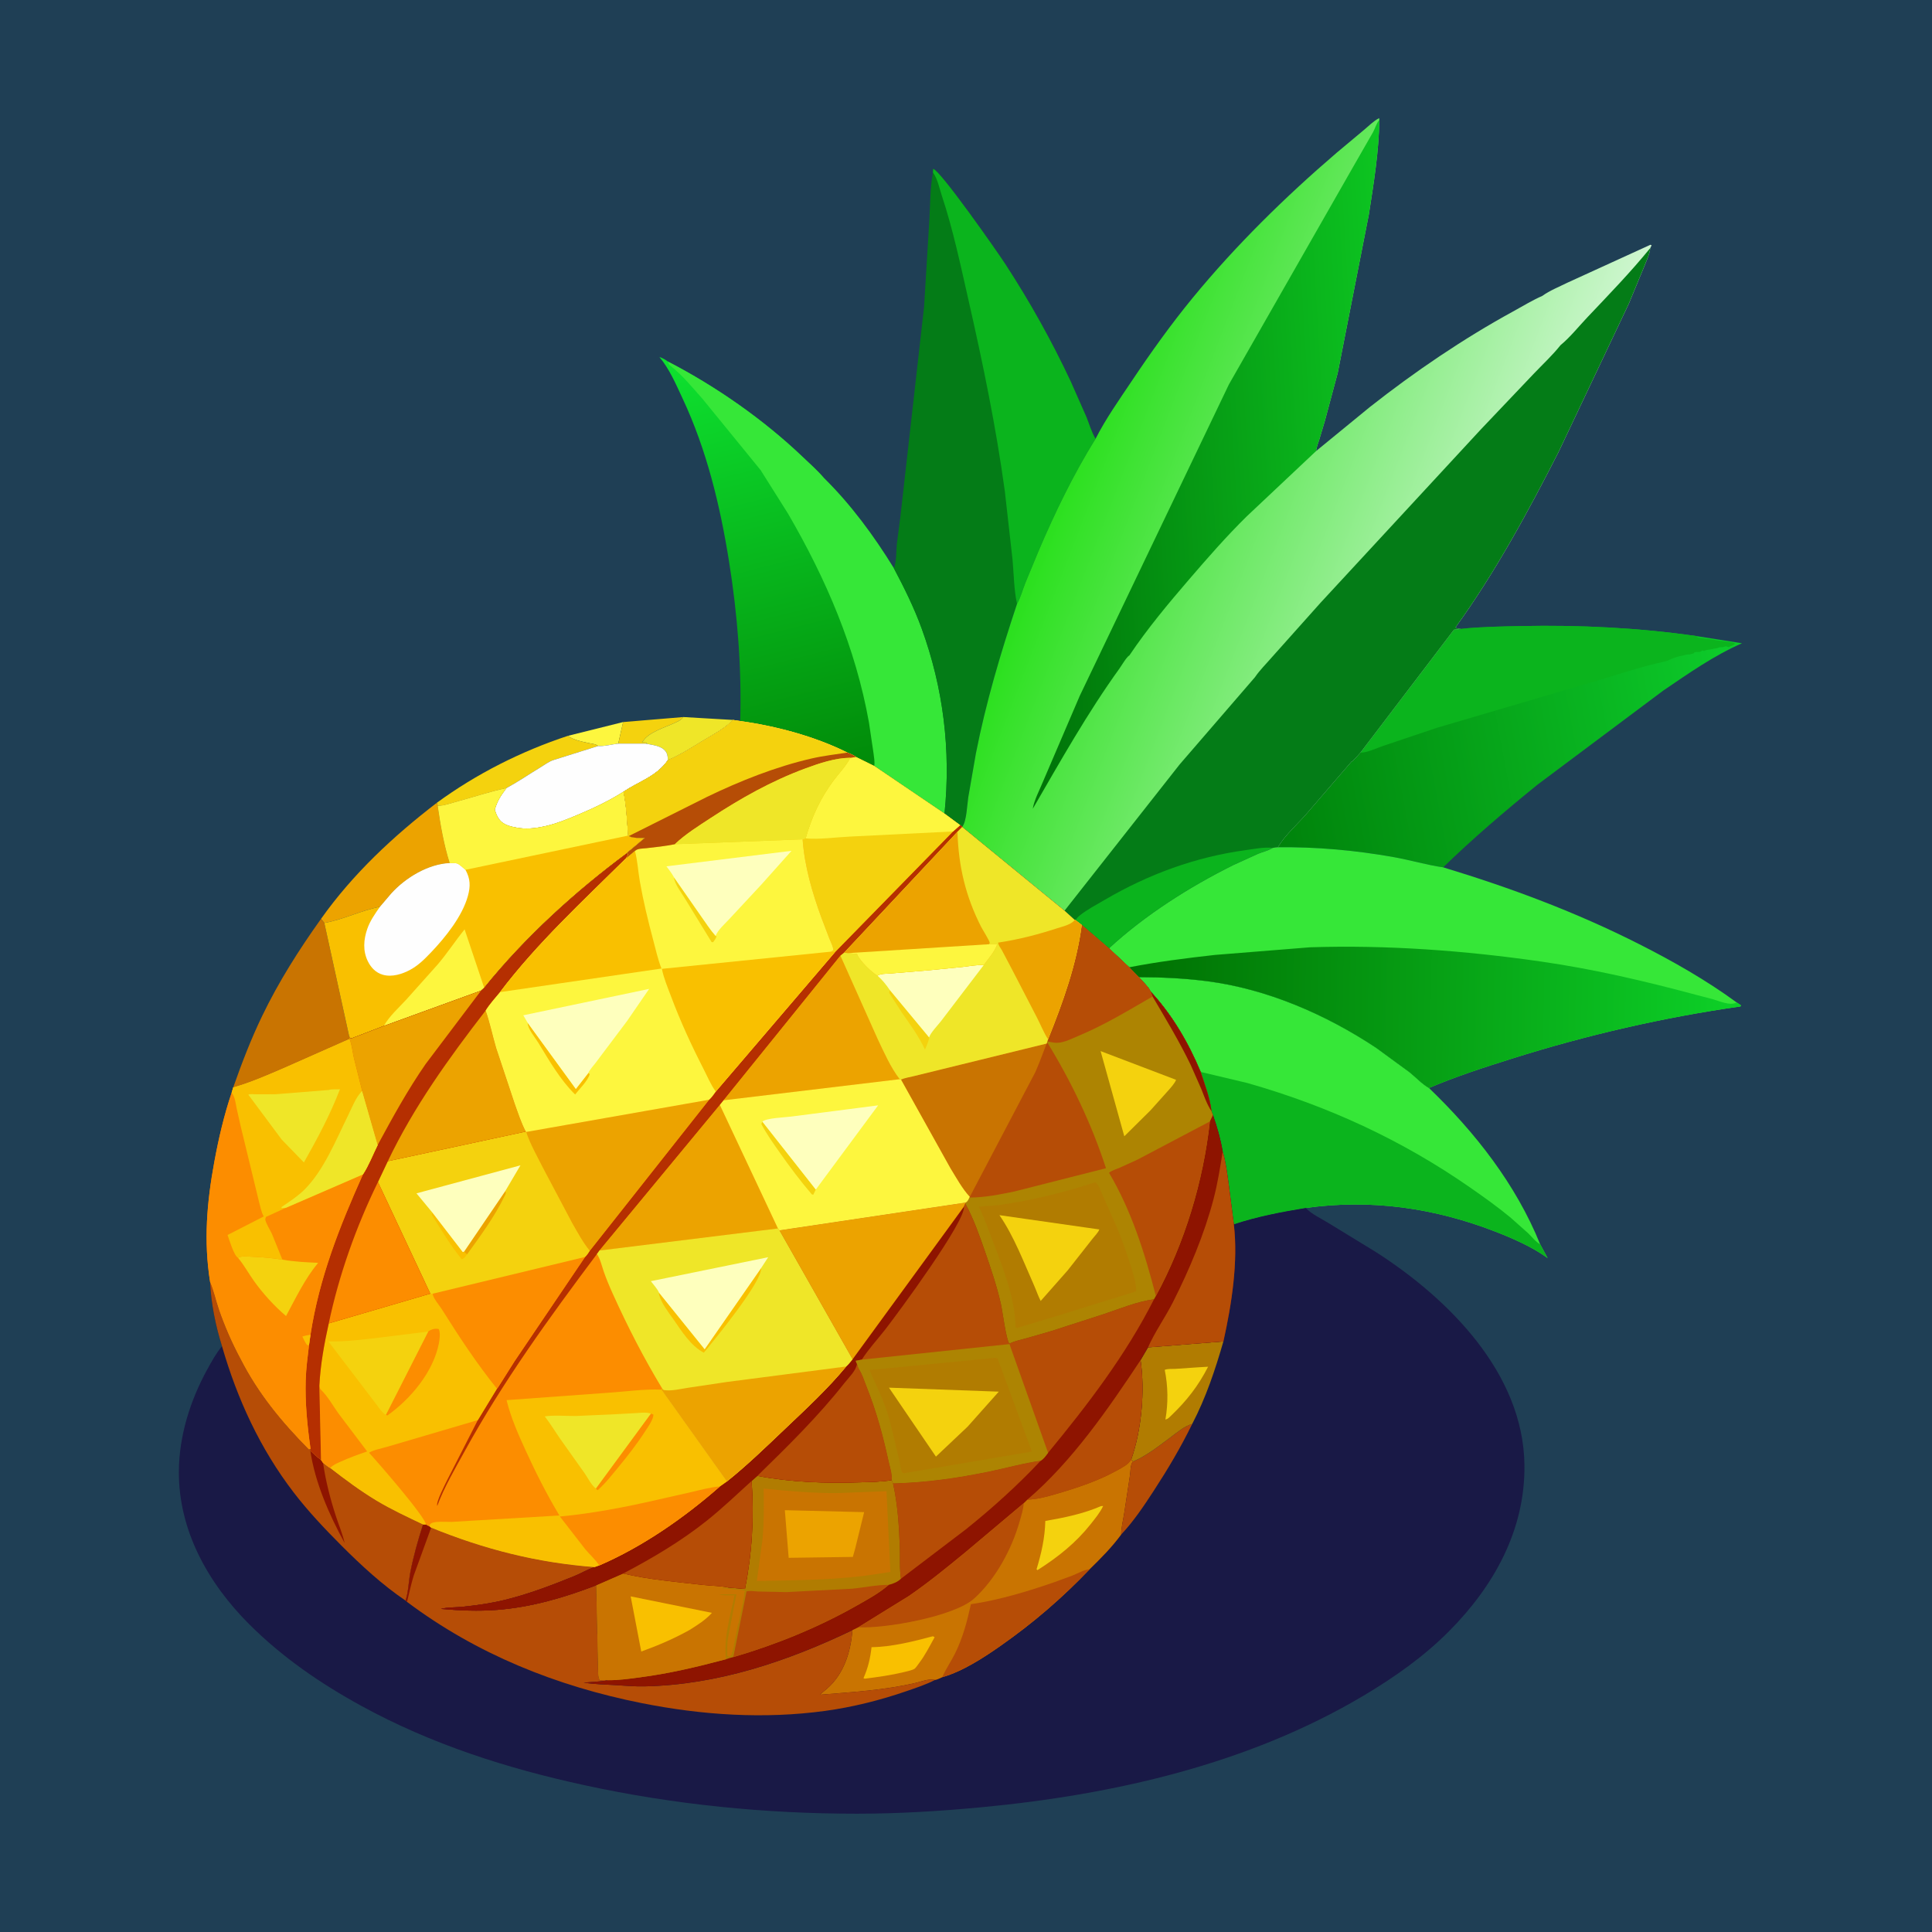 <svg version="1.1" xmlns="http://www.w3.org/2000/svg" style="display: block;" viewBox="0 0 2048 2048" width="1024" height="1024">
<defs>
	<linearGradient id="Gradient1" gradientUnits="userSpaceOnUse" x1="1350.92" y1="863.461" x2="1842.62" y2="771.538">
		<stop class="stop0" offset="0" stop-opacity="1" stop-color="rgb(0,131,11)"/>
		<stop class="stop1" offset="1" stop-opacity="1" stop-color="rgb(13,202,42)"/>
	</linearGradient>
	<linearGradient id="Gradient2" gradientUnits="userSpaceOnUse" x1="868.437" y1="822.078" x2="756.006" y2="378.343">
		<stop class="stop0" offset="0" stop-opacity="1" stop-color="rgb(1,139,9)"/>
		<stop class="stop1" offset="1" stop-opacity="1" stop-color="rgb(14,224,47)"/>
	</linearGradient>
	<linearGradient id="Gradient3" gradientUnits="userSpaceOnUse" x1="1200.12" y1="1072.06" x2="1832.66" y2="1084.09">
		<stop class="stop0" offset="0" stop-opacity="1" stop-color="rgb(0,112,2)"/>
		<stop class="stop1" offset="1" stop-opacity="1" stop-color="rgb(13,207,39)"/>
	</linearGradient>
	<linearGradient id="Gradient4" gradientUnits="userSpaceOnUse" x1="1137.5" y1="484.388" x2="1595.77" y2="660.751">
		<stop class="stop0" offset="0" stop-opacity="1" stop-color="rgb(42,224,29)"/>
		<stop class="stop1" offset="1" stop-opacity="1" stop-color="rgb(207,246,208)"/>
	</linearGradient>
	<linearGradient id="Gradient5" gradientUnits="userSpaceOnUse" x1="1086.94" y1="493.207" x2="1480.06" y2="469.793">
		<stop class="stop0" offset="0" stop-opacity="1" stop-color="rgb(0,116,9)"/>
		<stop class="stop1" offset="1" stop-opacity="1" stop-color="rgb(13,197,33)"/>
	</linearGradient>
</defs>
<path transform="translate(0,0)" fill="rgb(31,63,85)" d="M -0 -0 L 2048 0 L 2048 2048 L -0 2048 L -0 -0 z"/>
<path transform="translate(0,0)" fill="rgb(253,246,62)" d="M 601.987 780.012 L 660.531 765.411 L 655.377 788.262 C 649.146 788.948 640.094 791.375 634.049 790.799 C 631.767 788.627 626.969 788.328 623.942 787.675 C 616.466 786.06 608.264 784.553 601.987 780.012 z"/>
<path transform="translate(0,0)" fill="rgb(244,210,14)" d="M 660.531 765.411 L 724.369 760.092 C 721.915 763.636 717.802 765.086 714 766.841 C 704.47 771.239 687.91 776.185 681.976 785.188 L 680.5 787 L 685.803 787.25 L 684.369 788.216 L 655.377 788.262 L 660.531 765.411 z"/>
<path transform="translate(0,0)" fill="rgb(239,230,40)" d="M 724.369 760.092 L 776.915 763.152 C 769.385 771.808 756.843 778.212 747.032 784.128 C 734.764 791.525 721.212 800.423 707.949 805.877 C 707.916 802.587 707.723 799.662 705.831 796.868 C 701.306 790.188 691.478 789.844 684.369 788.216 L 685.803 787.25 L 680.5 787 L 681.976 785.188 C 687.91 776.185 704.47 771.239 714 766.841 C 717.802 765.086 721.915 763.636 724.369 760.092 z"/>
<path transform="translate(0,0)" fill="rgb(244,210,14)" d="M 463.052 850.991 C 505.321 820.128 552.331 796.429 601.987 780.012 C 608.264 784.553 616.466 786.06 623.942 787.675 C 626.969 788.328 631.767 788.627 634.049 790.799 L 586.868 805.613 C 581.88 807.149 576.773 811.069 572.291 813.785 C 560.51 820.926 548.934 828.879 536.829 835.424 C 519.702 839.076 502.376 844.869 485.403 849.439 C 478.539 851.288 471.144 854.146 464.022 854.291 L 463.052 850.991 z"/>
<path transform="translate(0,0)" fill="rgb(236,163,0)" d="M 463.052 850.991 L 464.022 854.291 C 466.91 874.358 470.625 895.53 476.713 914.865 C 453.798 915.975 430.098 930.226 414.793 947.073 L 402.749 961.235 C 382.668 965.094 363.986 974.781 343.791 978.385 L 340.292 974.036 C 373.966 926.488 417.026 886.305 463.052 850.991 z"/>
<path transform="translate(0,0)" fill="rgb(254,254,254)" d="M 655.377 788.262 L 684.369 788.216 C 691.478 789.844 701.306 790.188 705.831 796.868 C 707.723 799.662 707.916 802.587 707.949 805.877 C 696.01 823.118 677.58 828.133 660.957 839.241 C 645.675 848.942 629.247 856.733 612.574 863.716 C 601.118 868.514 589.287 873.388 577.107 875.981 L 575.155 876.384 C 566.533 878.231 556.595 879.048 547.889 877.387 L 546.5 877.101 C 542.519 876.351 539.014 875.581 535.366 873.712 C 528.862 870.377 526.655 865.033 524.415 858.458 C 527.031 849.078 530.965 843.133 536.829 835.424 C 548.934 828.879 560.51 820.926 572.291 813.785 C 576.773 811.069 581.88 807.149 586.868 805.613 L 634.049 790.799 C 640.094 791.375 649.146 788.948 655.377 788.262 z"/>
<path transform="translate(0,0)" fill="rgb(201,116,1)" d="M 247.238 1152.64 C 256.281 1126.97 266.051 1101.54 277.88 1077 C 295.471 1040.51 316.802 1006.96 340.292 974.036 L 343.791 978.385 L 370.221 1098.94 L 370.475 1101.28 L 301.765 1131.68 C 284.038 1139.35 265.834 1147.36 247.238 1152.64 z"/>
<path transform="translate(0,0)" fill="rgb(249,192,0)" d="M 464.022 854.291 C 471.144 854.146 478.539 851.288 485.403 849.439 C 502.376 844.869 519.702 839.076 536.829 835.424 C 530.965 843.133 527.031 849.078 524.415 858.458 C 526.655 865.033 528.862 870.377 535.366 873.712 C 539.014 875.581 542.519 876.351 546.5 877.101 L 547.889 877.387 C 556.595 879.048 566.533 878.231 575.155 876.384 L 577.107 875.981 C 589.287 873.388 601.118 868.514 612.574 863.716 C 629.247 856.733 645.675 848.942 660.957 839.241 C 664.131 854.21 664.647 870.484 665.92 885.751 L 666.691 886.193 C 670.829 888.806 678.549 888.006 683.565 888.193 L 669.277 900.253 C 668.259 901.117 665.246 903.118 664.843 904.318 C 609.587 945.244 556.538 993.575 513.277 1047.13 L 509.893 1050.16 L 406.915 1087.58 L 374.468 1100.05 C 372.446 1100.92 373.388 1100.76 371.443 1100.71 L 370.221 1098.94 L 343.791 978.385 C 363.986 974.781 382.668 965.094 402.749 961.235 L 414.793 947.073 C 430.098 930.226 453.798 915.975 476.713 914.865 C 470.625 895.53 466.91 874.358 464.022 854.291 z"/>
<path transform="translate(0,0)" fill="rgb(253,246,62)" d="M 406.915 1087.58 C 412.219 1077.6 422.934 1068.01 430.613 1059.68 L 464.048 1022.28 C 474.246 1010.34 482.649 997.273 492.506 985.156 L 513.277 1047.13 L 509.893 1050.16 L 406.915 1087.58 z"/>
<path transform="translate(0,0)" fill="rgb(254,254,254)" d="M 476.713 914.865 C 478.847 914.978 482.534 914.707 484.5 915.279 C 486.91 915.98 491.301 920.305 493.427 922.046 C 498.642 931.531 498.851 939.406 495.968 949.837 C 490.048 971.254 472.325 993.355 457.272 1009.17 C 450.41 1016.38 443.692 1023.23 434.85 1028.02 C 426.452 1032.58 415.571 1036.01 405.969 1033.32 C 398.522 1031.24 393.294 1025.83 389.938 1019 C 384.484 1007.91 385.41 996.001 389.35 984.58 C 392.27 976.12 397.664 968.501 402.749 961.235 L 414.793 947.073 C 430.098 930.226 453.798 915.975 476.713 914.865 z"/>
<path transform="translate(0,0)" fill="rgb(253,246,62)" d="M 464.022 854.291 C 471.144 854.146 478.539 851.288 485.403 849.439 C 502.376 844.869 519.702 839.076 536.829 835.424 C 530.965 843.133 527.031 849.078 524.415 858.458 C 526.655 865.033 528.862 870.377 535.366 873.712 C 539.014 875.581 542.519 876.351 546.5 877.101 L 547.889 877.387 C 556.595 879.048 566.533 878.231 575.155 876.384 L 577.107 875.981 C 589.287 873.388 601.118 868.514 612.574 863.716 C 629.247 856.733 645.675 848.942 660.957 839.241 C 664.131 854.21 664.647 870.484 665.92 885.751 L 493.427 922.046 C 491.301 920.305 486.91 915.98 484.5 915.279 C 482.534 914.707 478.847 914.978 476.713 914.865 C 470.625 895.53 466.91 874.358 464.022 854.291 z"/>
<path transform="translate(0,0)" fill="rgb(54,231,56)" d="M 1207.2 1035.83 C 1231.49 1035.92 1254.89 1036.96 1279 1040.03 C 1342.87 1048.16 1405.3 1075.31 1458.65 1110.64 L 1494.03 1136.5 C 1500.57 1141.71 1507.55 1149.29 1514.75 1153.31 C 1563.61 1200.13 1607.13 1255.76 1632.62 1318.95 L 1640.55 1333.62 C 1624.45 1321.83 1603.61 1312.74 1585.11 1305.56 C 1520.38 1280.42 1453.11 1270.8 1384.16 1280.5 C 1358.71 1284.64 1332.41 1289.69 1307.9 1297.83 L 1302.27 1253.95 C 1300.65 1242.78 1299.33 1231.55 1296.1 1220.71 C 1294.07 1208.04 1290.13 1194.07 1285.8 1181.99 L 1284.21 1177.87 C 1282.7 1164.04 1276.99 1149.55 1272.74 1136.29 C 1259.86 1105.41 1242.42 1075.45 1219.5 1050.86 C 1218.27 1046.86 1210.18 1039.36 1207.2 1035.83 z"/>
<path transform="translate(0,0)" fill="rgb(11,180,29)" d="M 1272.74 1136.29 L 1322 1147.98 C 1407.11 1172.14 1485.96 1208.35 1558.6 1258.96 C 1573.18 1269.12 1587.51 1279.3 1601.21 1290.65 L 1619.9 1307.27 C 1623.7 1310.94 1627.97 1316.56 1632.62 1318.95 L 1640.55 1333.62 C 1624.45 1321.83 1603.61 1312.74 1585.11 1305.56 C 1520.38 1280.42 1453.11 1270.8 1384.16 1280.5 C 1358.71 1284.64 1332.41 1289.69 1307.9 1297.83 L 1302.27 1253.95 C 1300.65 1242.78 1299.33 1231.55 1296.1 1220.71 C 1294.07 1208.04 1290.13 1194.07 1285.8 1181.99 L 1284.21 1177.87 C 1282.7 1164.04 1276.99 1149.55 1272.74 1136.29 z"/>
<path transform="translate(0,0)" fill="url(#Gradient1)" d="M 1548.68 666.648 C 1569.68 664.357 1591.47 664.095 1612.61 663.657 C 1674.58 662.374 1737.75 665.49 1799.14 674.388 L 1846.59 681.9 C 1816.82 694.843 1789.82 713.93 1763.07 732.085 L 1630.04 831.597 C 1595.62 859.515 1561.61 888.47 1529.84 919.408 C 1512.39 916.937 1494.78 911.648 1477.31 908.555 C 1436.22 901.276 1396.31 897.71 1354.6 898.111 C 1361.79 885.856 1374.8 874.162 1384.28 863.476 L 1432.61 807.362 C 1434.16 807.254 1440.48 799.46 1442.08 797.863 L 1541.28 667.5 L 1548.68 666.648 z"/>
<path transform="translate(0,0)" fill="rgb(11,180,29)" d="M 1548.68 666.648 C 1569.68 664.357 1591.47 664.095 1612.61 663.657 C 1674.58 662.374 1737.75 665.49 1799.14 674.388 L 1799.57 675.919 L 1809.14 677.145 C 1813.02 677.375 1817.14 678.374 1821 678.998 C 1824.41 679.549 1837.55 680.503 1839.5 682.51 C 1837.67 683.656 1835.95 684.37 1834.01 685.25 L 1832.5 686 C 1830.66 685.473 1829.8 684.769 1828.02 685.484 C 1826.29 686.175 1825.05 686.063 1823.26 686.157 C 1821.03 686.275 1823.67 686.178 1820.5 687 C 1818.69 687.468 1817.41 687.395 1815.5 688 L 1812.51 688.5 L 1811 688.755 L 1809.5 688.972 C 1807.58 689.289 1808.32 689.094 1806.5 690 L 1804.5 689.51 C 1801.66 692.334 1799.68 690.396 1796.5 691.51 C 1795 692.034 1796.01 692.884 1793.7 693.093 C 1787.06 693.697 1797.08 692.699 1791 693.755 L 1789.61 693.709 C 1786.98 693.709 1784.36 695.12 1781.52 695.394 C 1779.12 695.626 1776.44 696.852 1774.11 697.556 C 1770.79 698.563 1768.24 700.479 1764.76 701.217 C 1738 706.889 1711.17 716.419 1684.81 723.928 L 1523.83 771.295 L 1466 790.747 C 1459.35 793.021 1448.87 798.04 1442.08 797.863 L 1541.28 667.5 L 1548.68 666.648 z"/>
<path transform="translate(0,0)" fill="url(#Gradient2)" d="M 784.668 764.35 C 786.275 707.764 781.74 651.269 772.855 595.42 C 763.422 536.122 749.101 476.796 723.489 422.219 C 716.379 407.067 709.776 391.292 698.975 378.408 C 702.602 379.633 705.214 381.242 708.338 383.436 C 759.066 409.709 809.017 444.525 850.492 484.008 C 858.181 491.328 866.554 498.637 873.398 506.716 C 902.094 535.013 926.407 568.106 947.495 602.334 C 958.492 623.092 968.836 643.89 976.905 666 C 999.983 729.234 1008.16 795.586 1001.2 862.473 L 926.709 812.008 L 907.436 802.468 C 904.632 800.261 901.512 799.109 898.234 797.758 C 863.904 780.633 822.61 769.583 784.668 764.35 z"/>
<path transform="translate(0,0)" fill="rgb(54,231,56)" d="M 708.338 383.436 C 759.066 409.709 809.017 444.525 850.492 484.008 C 858.181 491.328 866.554 498.637 873.398 506.716 C 902.094 535.013 926.407 568.106 947.495 602.334 C 958.492 623.092 968.836 643.89 976.905 666 C 999.983 729.234 1008.16 795.586 1001.2 862.473 L 926.709 812.008 C 927.502 807.607 926.402 802.478 925.906 798.031 L 921.154 766 C 906.934 686.434 875.734 613.957 835.291 544.382 L 807.45 500.184 L 806.641 498.77 L 744.862 423.005 C 734.148 410.964 723.525 397.82 710.822 387.83 C 708.74 386.193 709.047 385.872 708.338 383.436 z"/>
<path transform="translate(0,0)" fill="rgb(4,124,23)" d="M 989.01 182.885 L 989.197 179.037 C 996.823 180.644 1056.45 265.809 1065.77 280.103 C 1091.59 319.706 1114.66 361.061 1134.77 403.846 L 1151.7 442.171 C 1154.71 449.626 1157.11 458.306 1161.34 465.155 C 1137.88 502.795 1118.19 543.507 1100.84 584.291 L 1086.89 617.959 C 1084.02 625.302 1081.96 633.253 1078.08 640.156 C 1060.61 692.668 1045.21 744.298 1034.49 798.674 L 1026.38 845.345 C 1025.24 852.724 1024.62 870.752 1020.13 876.276 L 1017.8 874.699 L 1001.2 862.473 C 1008.16 795.586 999.983 729.234 976.905 666 C 968.836 643.89 958.492 623.092 947.495 602.334 C 950.47 595.352 949.913 584.838 950.615 577.189 L 954.391 548.15 L 979.574 325.068 L 985.167 232.866 C 986.134 216.342 985.828 199.153 989.01 182.885 z"/>
<path transform="translate(0,0)" fill="rgb(11,180,29)" d="M 989.01 182.885 L 989.197 179.037 C 996.823 180.644 1056.45 265.809 1065.77 280.103 C 1091.59 319.706 1114.66 361.061 1134.77 403.846 L 1151.7 442.171 C 1154.71 449.626 1157.11 458.306 1161.34 465.155 C 1137.88 502.795 1118.19 543.507 1100.84 584.291 L 1086.89 617.959 C 1084.02 625.302 1081.96 633.253 1078.08 640.156 C 1074.85 625.277 1074.68 608.445 1073.33 593.225 L 1065.18 520.838 C 1055.88 452.639 1041.84 384.955 1026.59 317.888 C 1018.09 280.488 1010.3 243.353 998.222 206.884 C 995.626 199.045 993.874 189.658 989.01 182.885 z"/>
<path transform="translate(0,0)" fill="rgb(54,231,56)" d="M 1354.6 898.111 C 1396.31 897.71 1436.22 901.276 1477.31 908.555 C 1494.78 911.648 1512.39 916.937 1529.84 919.408 C 1601.82 941.25 1670.55 966.875 1737.78 1000.92 C 1773.17 1018.84 1808.92 1039.15 1840.95 1062.66 L 1845.46 1065.67 L 1845 1066.86 C 1762.89 1078.55 1681.95 1097.23 1602.84 1122.14 C 1573.42 1131.4 1543.12 1141.15 1514.75 1153.31 C 1507.55 1149.29 1500.57 1141.71 1494.03 1136.5 L 1458.65 1110.64 C 1405.3 1075.31 1342.87 1048.16 1279 1040.03 C 1254.89 1036.96 1231.49 1035.92 1207.2 1035.83 L 1196.99 1025.37 L 1175.51 1005.24 C 1213.89 969.873 1260.66 940.216 1307.33 916.98 L 1333.69 904.984 C 1338.27 903.133 1343.3 902.001 1347.66 899.652 L 1349.2 898.786 L 1354.6 898.111 z"/>
<path transform="translate(0,0)" fill="url(#Gradient3)" d="M 1196.99 1025.37 C 1227.1 1019.47 1257.44 1015.68 1287.91 1012.26 L 1388.59 1004.18 C 1470.2 1001.52 1552.67 1007.65 1633.43 1019.25 C 1689.23 1027.26 1742.98 1039.83 1797.33 1054.4 L 1816.09 1059.32 C 1823.07 1061.31 1833.31 1066.11 1840.13 1063.01 L 1840.95 1062.66 L 1845.46 1065.67 L 1845 1066.86 C 1762.89 1078.55 1681.95 1097.23 1602.84 1122.14 C 1573.42 1131.4 1543.12 1141.15 1514.75 1153.31 C 1507.55 1149.29 1500.57 1141.71 1494.03 1136.5 L 1458.65 1110.64 C 1405.3 1075.31 1342.87 1048.16 1279 1040.03 C 1254.89 1036.96 1231.49 1035.92 1207.2 1035.83 L 1196.99 1025.37 z"/>
<path transform="translate(0,0)" fill="url(#Gradient4)" d="M 1161.34 465.155 C 1171.97 444.149 1186.5 423.615 1199.59 404.056 C 1219.93 373.661 1241.16 343.903 1264.39 315.624 C 1309.93 260.188 1362.28 208.776 1416.7 162.109 L 1445.44 138.073 C 1450.54 133.831 1456.1 128.173 1462 125.191 L 1462.15 127.156 C 1461.73 160.62 1456.17 194.454 1451.02 227.472 L 1418.06 395.221 L 1404.51 445.82 L 1398.55 465.767 C 1397.31 469.701 1395.48 473.965 1395.18 478.069 L 1452.24 431.351 C 1499.66 394.012 1551.03 359.1 1603.97 330.127 C 1614.15 324.552 1624.37 318.282 1634.98 313.623 C 1642.68 308.001 1652.94 303.941 1661.55 299.654 L 1749.5 259.466 L 1750.79 260 L 1749.41 262.846 C 1748.52 269.792 1745.36 276.28 1742.83 282.764 L 1726.7 321.706 L 1652.13 479.114 C 1619.77 542.589 1584.78 607.244 1542.93 665 C 1544.58 666.727 1546.37 666.387 1548.68 666.648 L 1541.28 667.5 L 1442.08 797.863 C 1440.48 799.46 1434.16 807.254 1432.61 807.362 L 1384.28 863.476 C 1374.8 874.162 1361.79 885.856 1354.6 898.111 L 1349.2 898.786 L 1347.66 899.652 C 1343.3 902.001 1338.27 903.133 1333.69 904.984 L 1307.33 916.98 C 1260.66 940.216 1213.89 969.873 1175.51 1005.24 L 1146.67 980.427 L 1140.01 975.287 L 1139.21 975.232 L 1128.41 965.427 L 1019.94 876.666 L 1020.13 876.276 C 1024.62 870.752 1025.24 852.724 1026.38 845.345 L 1034.49 798.674 C 1045.21 744.298 1060.61 692.668 1078.08 640.156 C 1081.96 633.253 1084.02 625.302 1086.89 617.959 L 1100.84 584.291 C 1118.19 543.507 1137.88 502.795 1161.34 465.155 z"/>
<path transform="translate(0,0)" fill="url(#Gradient5)" d="M 1197.29 694.629 C 1193.99 696.639 1189.28 705.037 1186.89 708.355 C 1152.49 756.098 1124.22 806.595 1094.77 857.373 C 1096.23 848.098 1102.1 837.262 1105.67 828.416 L 1144.57 737.647 L 1302.68 407.535 L 1434.22 177.173 L 1455.43 140.184 C 1457.78 135.91 1458.98 130.825 1462.15 127.156 C 1461.73 160.62 1456.17 194.454 1451.02 227.472 L 1418.06 395.221 L 1404.51 445.82 L 1398.55 465.767 C 1397.31 469.701 1395.48 473.965 1395.18 478.069 L 1321.71 547.252 C 1299.99 568.6 1280.08 591.418 1260.24 614.492 C 1238.26 640.055 1216.11 666.608 1197.29 694.629 z"/>
<path transform="translate(0,0)" fill="rgb(4,124,23)" d="M 1654.19 365.925 C 1664.28 357.625 1673.49 346.063 1682.55 336.495 C 1705.27 312.511 1728.59 288.49 1749.41 262.846 C 1748.52 269.792 1745.36 276.28 1742.83 282.764 L 1726.7 321.706 L 1652.13 479.114 C 1619.77 542.589 1584.78 607.244 1542.93 665 C 1544.58 666.727 1546.37 666.387 1548.68 666.648 L 1541.28 667.5 L 1442.08 797.863 C 1440.48 799.46 1434.16 807.254 1432.61 807.362 L 1384.28 863.476 C 1374.8 874.162 1361.79 885.856 1354.6 898.111 L 1349.2 898.786 L 1347.66 899.652 C 1343.3 902.001 1338.27 903.133 1333.69 904.984 L 1307.33 916.98 C 1260.66 940.216 1213.89 969.873 1175.51 1005.24 L 1146.67 980.427 L 1140.01 975.287 L 1139.21 975.232 L 1128.41 965.427 L 1250.52 810.275 L 1330.27 717.901 C 1335.25 710.523 1342.15 703.772 1347.97 697.011 L 1399.78 639.004 L 1569.69 455.258 L 1625.97 396.039 C 1635.36 386.168 1645.75 376.574 1654.19 365.925 z"/>
<path transform="translate(0,0)" fill="rgb(11,180,29)" d="M 1140.01 975.287 C 1141.49 973.409 1142.89 971.744 1144.77 970.253 C 1152.65 964.014 1162.42 958.922 1171.12 953.838 C 1217.64 926.633 1267.52 908.309 1321.02 901.092 C 1330.09 899.87 1340.11 897.77 1349.2 898.786 L 1347.66 899.652 C 1343.3 902.001 1338.27 903.133 1333.69 904.984 L 1307.33 916.98 C 1260.66 940.216 1213.89 969.873 1175.51 1005.24 L 1146.67 980.427 L 1140.01 975.287 z"/>
<path transform="translate(0,0)" fill="rgb(25,25,70)" d="M 776.915 763.152 L 784.668 764.35 C 822.61 769.583 863.904 780.633 898.234 797.758 C 901.512 799.109 904.632 800.261 907.436 802.468 L 926.709 812.008 L 1001.2 862.473 L 1017.8 874.699 L 1020.13 876.276 L 1019.94 876.666 L 1128.41 965.427 L 1139.21 975.232 L 1140.01 975.287 L 1146.67 980.427 L 1175.51 1005.24 L 1196.99 1025.37 L 1207.2 1035.83 C 1210.18 1039.36 1218.27 1046.86 1219.5 1050.86 C 1242.42 1075.45 1259.86 1105.41 1272.74 1136.29 C 1276.99 1149.55 1282.7 1164.04 1284.21 1177.87 L 1285.8 1181.99 C 1290.13 1194.07 1294.07 1208.04 1296.1 1220.71 C 1299.33 1231.55 1300.65 1242.78 1302.27 1253.95 L 1307.9 1297.83 C 1332.41 1289.69 1358.71 1284.64 1384.16 1280.5 L 1384.92 1281.27 C 1391.03 1287.34 1400.11 1291.5 1407.48 1296.02 L 1458.28 1327.08 C 1535.24 1376.33 1614.82 1455.53 1615.98 1552.95 C 1616.79 1621.79 1583.69 1681.18 1536.16 1729.04 C 1509.14 1756.26 1477.83 1778.22 1444.94 1797.76 C 1322.95 1870.2 1180.03 1902.61 1040 1915.8 C 996.165 1919.93 952.542 1922.6 908.5 1922.6 C 811.444 1922.61 715.023 1913.09 620.161 1892.52 C 537.425 1874.57 457.344 1849.06 382.874 1808.22 C 339.396 1784.38 299.023 1756.65 263.887 1721.47 C 220.607 1678.13 189.239 1622.39 189.606 1559.74 C 189.827 1522.11 201.651 1484.51 219.684 1451.72 C 224.378 1443.18 229.074 1434.52 235.336 1427.02 C 228.454 1404.98 223.714 1381.77 222.674 1358.69 C 215.81 1315.43 219.275 1274.53 227.179 1231.65 C 231.767 1206.75 237.442 1182.31 245.561 1158.3 L 247.238 1152.64 C 265.834 1147.36 284.038 1139.35 301.765 1131.68 L 370.475 1101.28 L 370.221 1098.94 L 371.443 1100.71 C 373.388 1100.76 372.446 1100.92 374.468 1100.05 L 406.915 1087.58 L 509.893 1050.16 L 513.277 1047.13 C 556.538 993.575 609.587 945.244 664.843 904.318 C 665.246 903.118 668.259 901.117 669.277 900.253 L 683.565 888.193 C 678.549 888.006 670.829 888.806 666.691 886.193 L 665.92 885.751 C 664.647 870.484 664.131 854.21 660.957 839.241 C 677.58 828.133 696.01 823.118 707.949 805.877 C 721.212 800.423 734.764 791.525 747.032 784.128 C 756.843 778.212 769.385 771.808 776.915 763.152 z"/>
<path transform="translate(0,0)" fill="rgb(182,77,6)" d="M 1201.04 1549.32 C 1215.26 1543.29 1227.78 1533.31 1240.1 1524.18 C 1247.25 1518.89 1255.2 1511.83 1263.8 1509.42 C 1251.81 1534.06 1238.14 1557.07 1223.2 1580.02 C 1212.78 1596.03 1201.56 1612.84 1188.4 1626.77 C 1188.5 1619.35 1190.58 1611.16 1191.72 1603.8 L 1197.67 1564.67 C 1198.28 1560.98 1198.23 1555.35 1199.43 1552 C 1199.93 1550.57 1200.22 1550.36 1201.04 1549.32 z"/>
<path transform="translate(0,0)" fill="rgb(177,124,1)" d="M 1216.96 1428.26 L 1296.86 1421.96 C 1288.21 1451.98 1278.3 1481.66 1263.8 1509.42 C 1255.2 1511.83 1247.25 1518.89 1240.1 1524.18 C 1227.78 1533.31 1215.26 1543.29 1201.04 1549.32 L 1199.07 1547.22 C 1210.1 1515.91 1213.81 1474.63 1209.03 1441.81 L 1216.96 1428.26 z"/>
<path transform="translate(0,0)" fill="rgb(244,210,14)" d="M 1269.82 1449.42 L 1280.64 1448.79 C 1270.17 1469.24 1257.87 1484.96 1241.27 1500.78 C 1239.26 1502.66 1238.13 1504.09 1235.39 1504.8 C 1238.4 1487.35 1238.2 1469.45 1234.66 1452.13 C 1237.67 1450.79 1242.47 1451.22 1245.81 1451.05 L 1269.82 1449.42 z"/>
<path transform="translate(0,0)" fill="rgb(182,77,6)" d="M 222.674 1358.69 C 226.746 1367.96 228.74 1377.92 232.013 1387.52 C 238.216 1405.7 246.211 1423.98 255.342 1440.87 C 274.04 1477.44 298.699 1507.31 327.472 1536.37 L 329.184 1535.84 C 329.106 1536.48 329.15 1537.15 328.933 1537.76 C 332.519 1541.04 336.132 1544.88 340.286 1547.41 L 342.442 1550.6 C 344.885 1552.44 347.407 1554.65 350.055 1556.15 C 365.758 1568.35 382.037 1580.47 399.092 1590.72 C 414.956 1600.25 431.778 1608.06 448.467 1616 C 443.077 1632.66 438.38 1649.31 435.013 1666.5 C 433.175 1675.88 432.986 1687.89 429.87 1696.68 C 405.487 1680.23 382.844 1659.32 362.113 1638.56 C 344.279 1620.69 326.694 1602.12 311.323 1582.07 C 275.672 1535.57 251.543 1483.14 235.336 1427.02 C 228.454 1404.98 223.714 1381.77 222.674 1358.69 z"/>
<path transform="translate(0,0)" fill="rgb(142,20,0)" d="M 328.933 1537.76 C 332.519 1541.04 336.132 1544.88 340.286 1547.41 L 342.442 1550.6 C 345.132 1569.46 350.086 1588.84 355.987 1606.95 C 359.092 1616.48 363.151 1625.94 365.346 1635.7 C 349.017 1605.94 333.91 1571.55 328.933 1537.76 z"/>
<path transform="translate(0,0)" fill="rgb(182,77,6)" d="M 448.467 1616 L 451.475 1616.08 C 452.476 1616.64 454.037 1617.8 455.163 1617.89 L 457.044 1619.37 C 513.618 1642.41 569.235 1656.53 630.187 1661.17 C 622.948 1663.56 615.701 1667.96 608.473 1670.88 C 584.513 1680.57 560.149 1689.86 535 1696.02 C 520.141 1699.66 505.046 1701.75 489.846 1703.31 C 482.728 1704.04 474.262 1703.66 467.495 1705.5 C 487.334 1707.25 507.051 1708.11 526.938 1706.54 C 563.371 1703.67 598.072 1693.54 632.017 1680.47 L 633.916 1763.5 C 634.207 1767.97 633.297 1777.84 636 1781.02 C 638.833 1780.96 641.663 1780.8 644.485 1781.08 C 636.123 1782.86 627.273 1782.74 618.757 1783.72 C 629.694 1785.34 640.802 1785.64 651.832 1786.27 C 662.141 1786.87 672.486 1787.83 682.818 1787.63 C 760.124 1786.15 834.628 1761.18 903.624 1728.01 C 901.947 1750.88 894.644 1774.49 876.83 1789.96 L 869.125 1796.45 C 903.182 1793.65 937.964 1791.68 971.306 1783.75 C 977.314 1782.32 983.105 1779.77 989.357 1780.53 L 991.291 1780.75 C 981.883 1785.66 970.611 1789.34 960.573 1792.81 C 933.164 1802.28 903.664 1809.66 874.906 1813.59 C 809.921 1822.48 744.114 1818.12 679.983 1805.33 C 590.017 1787.38 505.14 1753.39 431.479 1698.06 L 429.87 1696.68 C 432.986 1687.89 433.175 1675.88 435.013 1666.5 C 438.38 1649.31 443.077 1632.66 448.467 1616 z"/>
<path transform="translate(0,0)" fill="rgb(142,20,0)" d="M 448.467 1616 L 451.475 1616.08 C 452.476 1616.64 454.037 1617.8 455.163 1617.89 L 457.044 1619.37 L 438.669 1669.9 C 435.695 1679.27 433.859 1688.6 431.479 1698.06 L 429.87 1696.68 C 432.986 1687.89 433.175 1675.88 435.013 1666.5 C 438.38 1649.31 443.077 1632.66 448.467 1616 z"/>
<path transform="translate(0,0)" fill="rgb(142,20,0)" d="M 1146.67 980.427 L 1175.51 1005.24 L 1196.99 1025.37 L 1207.2 1035.83 C 1210.18 1039.36 1218.27 1046.86 1219.5 1050.86 C 1242.42 1075.45 1259.86 1105.41 1272.74 1136.29 C 1276.99 1149.55 1282.7 1164.04 1284.21 1177.87 L 1285.8 1181.99 C 1290.13 1194.07 1294.07 1208.04 1296.1 1220.71 C 1299.33 1231.55 1300.65 1242.78 1302.27 1253.95 L 1307.9 1297.83 C 1312.65 1337.98 1305.54 1382.79 1296.86 1421.96 L 1216.96 1428.26 L 1209.03 1441.81 C 1213.81 1474.63 1210.1 1515.91 1199.07 1547.22 L 1201.04 1549.32 C 1200.22 1550.36 1199.93 1550.57 1199.43 1552 C 1198.23 1555.35 1198.28 1560.98 1197.67 1564.67 L 1191.72 1603.8 C 1190.58 1611.16 1188.5 1619.35 1188.4 1626.77 C 1178.62 1640.11 1166.91 1651.9 1155.09 1663.43 C 1126.13 1693.76 1095.8 1719.9 1061.49 1744.02 C 1042.99 1757.02 1020.72 1771.61 998.881 1777.87 C 996.848 1778.69 993.374 1780.6 991.291 1780.75 L 989.357 1780.53 C 983.105 1779.77 977.314 1782.32 971.306 1783.75 C 937.964 1791.68 903.182 1793.65 869.125 1796.45 L 876.83 1789.96 C 894.644 1774.49 901.947 1750.88 903.624 1728.01 C 834.628 1761.18 760.124 1786.15 682.818 1787.63 C 672.486 1787.83 662.141 1786.87 651.832 1786.27 C 640.802 1785.64 629.694 1785.34 618.757 1783.72 C 627.273 1782.74 636.123 1782.86 644.485 1781.08 C 641.663 1780.8 638.833 1780.96 636 1781.02 C 633.297 1777.84 634.207 1767.97 633.916 1763.5 L 632.017 1680.47 C 598.072 1693.54 563.371 1703.67 526.938 1706.54 C 507.051 1708.11 487.334 1707.25 467.495 1705.5 C 474.262 1703.66 482.728 1704.04 489.846 1703.31 C 505.046 1701.75 520.141 1699.66 535 1696.02 C 560.149 1689.86 584.513 1680.57 608.473 1670.88 C 615.701 1667.96 622.948 1663.56 630.187 1661.17 L 635.19 1659.43 C 681.27 1639.5 725.431 1608.79 763.08 1575.7 L 770.531 1570.42 C 792.209 1553.06 812.446 1533.36 832.568 1514.25 C 854.627 1493.3 877.608 1472.03 897.002 1448.54 C 899.56 1446.26 901.619 1443.53 903.777 1440.89 L 826.242 1304.23 L 1023.88 1274.7 C 1026.04 1273.23 1026.49 1271.7 1027.59 1269.43 L 1028.01 1268.71 C 1019.9 1260 1013.69 1248.41 1007.45 1238.31 L 955.074 1144.34 C 959.404 1142.57 964.433 1141.79 968.981 1140.68 L 997.464 1133.68 L 1109.48 1106.2 L 1110.97 1101.7 C 1126.66 1062.56 1141.21 1022.42 1146.67 980.427 z"/>
<path transform="translate(0,0)" fill="rgb(182,77,6)" d="M 1089.1 1589.63 C 1136.7 1548.9 1174.6 1493.67 1209.03 1441.81 C 1213.81 1474.63 1210.1 1515.91 1199.07 1547.22 C 1196.25 1552.33 1189.71 1555.59 1184.71 1558.38 C 1164.05 1569.92 1141.51 1577.27 1118.89 1583.87 C 1109.61 1586.58 1098.8 1589.49 1089.1 1589.63 z"/>
<path transform="translate(0,0)" fill="rgb(182,77,6)" d="M 1296.1 1220.71 C 1299.33 1231.55 1300.65 1242.78 1302.27 1253.95 L 1307.9 1297.83 C 1312.65 1337.98 1305.54 1382.79 1296.86 1421.96 L 1216.96 1428.26 C 1224.15 1411.93 1235.19 1396.52 1243.31 1380.47 C 1260.78 1345.89 1276.67 1308.29 1286.5 1270.69 C 1290.81 1254.18 1293.41 1237.53 1296.1 1220.71 z"/>
<path transform="translate(0,0)" fill="rgb(182,77,6)" d="M 946.648 1572.47 C 981.117 1571.69 1014.8 1566.84 1048.54 1559.91 C 1066.65 1556.18 1084.82 1550.93 1103.12 1548.48 C 1078.89 1574.38 1051.66 1598.89 1023.97 1621.09 L 955.108 1673.45 C 953.373 1662.96 954.253 1651.69 953.89 1641.06 C 953.127 1618.74 951.586 1594.23 946.648 1572.47 z"/>
<path transform="translate(0,0)" fill="rgb(201,116,1)" d="M 1199.07 1547.22 L 1201.04 1549.32 C 1200.22 1550.36 1199.93 1550.57 1199.43 1552 C 1198.23 1555.35 1198.28 1560.98 1197.67 1564.67 L 1191.72 1603.8 C 1190.58 1611.16 1188.5 1619.35 1188.4 1626.77 C 1178.62 1640.11 1166.91 1651.9 1155.09 1663.43 C 1126.13 1693.76 1095.8 1719.9 1061.49 1744.02 C 1042.99 1757.02 1020.72 1771.61 998.881 1777.87 C 996.848 1778.69 993.374 1780.6 991.291 1780.75 L 989.357 1780.53 C 983.105 1779.77 977.314 1782.32 971.306 1783.75 C 937.964 1791.68 903.182 1793.65 869.125 1796.45 L 876.83 1789.96 C 894.644 1774.49 901.947 1750.88 903.624 1728.01 L 909.893 1724.97 L 963.312 1691.95 C 984.499 1677.41 1004.17 1661.28 1024 1644.98 L 1085.18 1593.49 L 1089.1 1589.63 C 1098.8 1589.49 1109.61 1586.58 1118.89 1583.87 C 1141.51 1577.27 1164.05 1569.92 1184.71 1558.38 C 1189.71 1555.59 1196.25 1552.33 1199.07 1547.22 z"/>
<path transform="translate(0,0)" fill="rgb(244,210,14)" d="M 1167.21 1596.5 L 1169.36 1596.47 C 1166.09 1603.47 1160.66 1609.96 1155.87 1616 C 1140.45 1635.44 1121.96 1650.17 1101.18 1663.5 L 1099.67 1664.39 L 1098.79 1663.5 C 1104.02 1646.1 1107.58 1630.48 1108.09 1612.27 C 1128.43 1608.74 1148.17 1604.77 1167.21 1596.5 z"/>
<path transform="translate(0,0)" fill="rgb(249,192,0)" d="M 988.903 1734.5 L 990.746 1735.5 C 985.679 1744.6 980.663 1754.67 974.308 1762.92 C 973.059 1764.54 971.058 1767.77 969.485 1768.93 C 967.415 1770.45 960.848 1771.85 958.268 1772.48 C 944.548 1775.8 930.599 1777.74 916.613 1779.5 L 915.334 1778.89 C 920.281 1767.69 922.458 1758.16 923.885 1746.07 C 945.456 1745.8 968.096 1740.01 988.903 1734.5 z"/>
<path transform="translate(0,0)" fill="rgb(182,77,6)" d="M 998.881 1777.87 C 1002.45 1769.29 1008.1 1761.42 1012.25 1753.05 C 1020.64 1736.14 1025.2 1718.83 1029.2 1700.5 C 1058.39 1696.3 1089.78 1686.88 1117.69 1677.16 L 1137 1670.09 C 1143.04 1667.55 1148.48 1664.25 1155.09 1663.43 C 1126.13 1693.76 1095.8 1719.9 1061.49 1744.02 C 1042.99 1757.02 1020.72 1771.61 998.881 1777.87 z"/>
<path transform="translate(0,0)" fill="rgb(182,77,6)" d="M 1085.18 1593.49 C 1084.77 1600.19 1082.73 1606.17 1080.92 1612.56 C 1072.56 1642.1 1055.47 1673.93 1032.5 1694.61 C 1011.48 1713.52 938.2 1726.53 909.893 1724.97 L 963.312 1691.95 C 984.499 1677.41 1004.17 1661.28 1024 1644.98 L 1085.18 1593.49 z"/>
<path transform="translate(0,0)" fill="rgb(177,124,1)" d="M 802.881 1564.45 C 838.078 1571.27 876.296 1572.58 912.088 1571.29 C 923.024 1570.9 934.426 1570.87 945.22 1569 L 946.648 1572.47 C 951.586 1594.23 953.127 1618.74 953.89 1641.06 C 954.253 1651.69 953.373 1662.96 955.108 1673.45 C 951.602 1676.98 946.846 1678.82 942.071 1680.02 C 931.976 1688.78 919.607 1695.48 908 1702.06 C 867.01 1725.31 822.522 1743.34 777.337 1756.58 C 774.745 1757.26 772.155 1757.85 769.655 1758.83 C 739.466 1766.85 709.678 1773.96 678.645 1778.02 C 667.338 1779.5 655.924 1781.19 644.485 1781.08 C 641.663 1780.8 638.833 1780.96 636 1781.02 C 633.297 1777.84 634.207 1767.97 633.916 1763.5 L 632.017 1680.47 L 660.59 1667.98 C 687.735 1674.5 717.198 1676.89 744.976 1680.06 C 754.051 1681.1 763.579 1681.02 772.47 1682.9 L 789.671 1684.33 C 797.222 1646.42 799.479 1608.4 796.73 1569.9 L 802.881 1564.45 z"/>
<path transform="translate(0,0)" fill="rgb(182,77,6)" d="M 777.337 1756.58 L 791.322 1687.02 C 794.075 1685.89 800.022 1686.92 803.208 1687.05 L 833.688 1687.7 L 903.181 1684.09 C 916.106 1682.89 929.075 1679.97 942.071 1680.02 C 931.976 1688.78 919.607 1695.48 908 1702.06 C 867.01 1725.31 822.522 1743.34 777.337 1756.58 z"/>
<path transform="translate(0,0)" fill="rgb(201,116,1)" d="M 809.485 1577.94 C 834.926 1580.64 860.593 1582.69 886.19 1582.78 L 939.72 1580.76 L 943.81 1666.27 L 932.863 1667.99 C 890.465 1675.04 845.222 1675.13 802.31 1675.9 L 808.355 1631.42 C 809.875 1613.7 809.847 1595.71 809.485 1577.94 z"/>
<path transform="translate(0,0)" fill="rgb(236,163,0)" d="M 831.954 1600.85 L 916.034 1602.93 L 906.49 1641.66 L 904.046 1650.4 L 836.025 1651.35 L 831.954 1600.85 z"/>
<path transform="translate(0,0)" fill="rgb(201,116,1)" d="M 660.59 1667.98 C 687.735 1674.5 717.198 1676.89 744.976 1680.06 C 754.051 1681.1 763.579 1681.02 772.47 1682.9 L 766 1683.13 L 765.814 1683.79 C 770.387 1683.81 773.673 1684.22 778.021 1684.98 C 781.685 1685.62 784.278 1684.69 788.021 1685.98 L 790 1686.5 L 789 1688 C 788.931 1690.93 788.753 1692.72 788 1695.5 C 787.629 1696.87 787.91 1698.06 787.375 1699.49 C 786.672 1701.36 786.592 1703.5 786 1705.5 C 785.554 1707.01 785.427 1708.88 785 1710.5 L 784.5 1713 L 783.266 1719.3 C 782.71 1722.08 783.399 1718.65 782.25 1722.25 C 781.671 1724.07 781.507 1726.54 781 1728.5 C 780.576 1730.14 780.444 1731.79 780 1733.5 C 779.576 1735.14 779.444 1736.79 779 1738.5 C 778.578 1740.13 778.438 1741.8 778 1743.5 L 777.89 1745.09 C 777.746 1746.97 777.152 1747.39 776.755 1749 L 776.5 1751 L 775.755 1752 L 775.5 1754 L 773 1756 L 771 1755.5 C 770.984 1748.58 770.647 1741.78 771.998 1735 L 780.6 1690 L 762.5 1690 C 765.093 1691.65 775.087 1691.05 778.593 1691.17 C 774.357 1712.02 766.541 1737.74 769.655 1758.83 C 739.466 1766.85 709.678 1773.96 678.645 1778.02 C 667.338 1779.5 655.924 1781.19 644.485 1781.08 C 641.663 1780.8 638.833 1780.96 636 1781.02 C 633.297 1777.84 634.207 1767.97 633.916 1763.5 L 632.017 1680.47 L 660.59 1667.98 z"/>
<path transform="translate(0,0)" fill="rgb(249,192,0)" d="M 668.539 1692.23 L 754.665 1709.69 C 747.918 1717.25 739.411 1722.55 730.897 1727.87 C 714.329 1737.12 697.576 1744.26 679.746 1750.69 L 668.539 1692.23 z"/>
<path transform="translate(0,0)" fill="rgb(142,20,0)" d="M 826.242 1304.23 L 1023.88 1274.7 L 1023.3 1275.97 L 1021.82 1279.06 C 1023.75 1294.45 952.61 1391.01 938.192 1409.56 C 930.01 1420.09 920.692 1429.98 913.577 1441.25 L 907.1 1442.5 C 907.472 1443.72 907.771 1444.6 908.419 1445.72 C 909.098 1448.22 909.721 1450 911.068 1452.2 C 914.328 1457.53 916.223 1463.97 918.555 1469.77 C 928.799 1495.22 936.029 1521.6 941.833 1548.37 C 943.1 1554.21 946.043 1563.17 945.22 1569 C 934.426 1570.87 923.024 1570.9 912.088 1571.29 C 876.296 1572.58 838.078 1571.27 802.881 1564.45 L 796.73 1569.9 C 799.479 1608.4 797.222 1646.42 789.671 1684.33 L 772.47 1682.9 C 763.579 1681.02 754.051 1681.1 744.976 1680.06 C 717.198 1676.89 687.735 1674.5 660.59 1667.98 L 632.017 1680.47 C 598.072 1693.54 563.371 1703.67 526.938 1706.54 C 507.051 1708.11 487.334 1707.25 467.495 1705.5 C 474.262 1703.66 482.728 1704.04 489.846 1703.31 C 505.046 1701.75 520.141 1699.66 535 1696.02 C 560.149 1689.86 584.513 1680.57 608.473 1670.88 C 615.701 1667.96 622.948 1663.56 630.187 1661.17 L 635.19 1659.43 C 681.27 1639.5 725.431 1608.79 763.08 1575.7 L 770.531 1570.42 C 792.209 1553.06 812.446 1533.36 832.568 1514.25 C 854.627 1493.3 877.608 1472.03 897.002 1448.54 C 899.56 1446.26 901.619 1443.53 903.777 1440.89 L 826.242 1304.23 z"/>
<path transform="translate(0,0)" fill="rgb(182,77,6)" d="M 796.73 1569.9 C 799.479 1608.4 797.222 1646.42 789.671 1684.33 L 772.47 1682.9 C 763.579 1681.02 754.051 1681.1 744.976 1680.06 C 717.198 1676.89 687.735 1674.5 660.59 1667.98 C 691.279 1651.89 721.846 1633.82 749 1612.18 C 765.694 1598.87 780.955 1584.23 796.73 1569.9 z"/>
<path transform="translate(0,0)" fill="rgb(182,77,6)" d="M 908.419 1445.72 C 909.098 1448.22 909.721 1450 911.068 1452.2 C 914.328 1457.53 916.223 1463.97 918.555 1469.77 C 928.799 1495.22 936.029 1521.6 941.833 1548.37 C 943.1 1554.21 946.043 1563.17 945.22 1569 C 934.426 1570.87 923.024 1570.9 912.088 1571.29 C 876.296 1572.58 838.078 1571.27 802.881 1564.45 C 835.174 1532.95 867.44 1501.28 895.388 1465.76 C 900.047 1459.84 907.398 1453.13 908.419 1445.72 z"/>
<path transform="translate(0,0)" fill="rgb(236,163,0)" d="M 826.242 1304.23 L 1023.88 1274.7 L 1023.3 1275.97 L 1021.82 1279.06 L 903.777 1440.89 L 826.242 1304.23 z"/>
<path transform="translate(0,0)" fill="rgb(182,77,6)" d="M 1023.3 1275.97 C 1032.06 1291.91 1038.2 1309.5 1044.13 1326.66 C 1050.51 1345.12 1056.68 1363.24 1061 1382.33 C 1062.7 1389.83 1066.6 1420.7 1069.97 1424.33 C 1075.59 1421.52 1082.09 1420.21 1088.14 1418.58 L 1114.39 1410.99 L 1170.9 1392.73 C 1187.59 1387.09 1205.83 1379.58 1223.27 1377.31 C 1193.61 1436.11 1152.72 1489.44 1111.02 1540.04 C 1108.63 1543.22 1106.57 1546.35 1103.12 1548.48 C 1084.82 1550.93 1066.65 1556.18 1048.54 1559.91 C 1014.8 1566.84 981.117 1571.69 946.648 1572.47 L 945.22 1569 C 946.043 1563.17 943.1 1554.21 941.833 1548.37 C 936.029 1521.6 928.799 1495.22 918.555 1469.77 C 916.223 1463.97 914.328 1457.53 911.068 1452.2 C 909.721 1450 909.098 1448.22 908.419 1445.72 C 907.771 1444.6 907.472 1443.72 907.1 1442.5 L 913.577 1441.25 C 920.692 1429.98 930.01 1420.09 938.192 1409.56 C 952.61 1391.01 1023.75 1294.45 1021.82 1279.06 L 1023.3 1275.97 z"/>
<path transform="translate(0,0)" fill="rgb(173,132,2)" d="M 913.577 1441.25 L 1070.08 1424.79 L 1111.02 1540.04 C 1108.63 1543.22 1106.57 1546.35 1103.12 1548.48 C 1084.82 1550.93 1066.65 1556.18 1048.54 1559.91 C 1014.8 1566.84 981.117 1571.69 946.648 1572.47 L 945.22 1569 C 946.043 1563.17 943.1 1554.21 941.833 1548.37 C 936.029 1521.6 928.799 1495.22 918.555 1469.77 C 916.223 1463.97 914.328 1457.53 911.068 1452.2 C 909.721 1450 909.098 1448.22 908.419 1445.72 C 907.771 1444.6 907.472 1443.72 907.1 1442.5 L 913.577 1441.25 z"/>
<path transform="translate(0,0)" fill="rgb(177,124,1)" d="M 1054.19 1439.41 C 1055.98 1439.17 1055.96 1439.38 1057.5 1440.1 L 1093.8 1538.69 L 960.236 1561.36 L 958.5 1561.72 C 957.752 1561.41 956.746 1561.42 956.256 1560.78 C 955.024 1559.15 953.497 1548.49 952.795 1545.79 C 948.494 1529.19 945.445 1512.35 940.17 1496 C 935.402 1481.23 927.801 1466.67 921.735 1452.31 L 1054.19 1439.41 z"/>
<path transform="translate(0,0)" fill="rgb(244,210,14)" d="M 942.322 1470.98 L 1058.75 1475.21 L 1025.75 1512.28 L 992.128 1544.07 L 942.322 1470.98 z"/>
<path transform="translate(0,0)" fill="rgb(173,132,2)" d="M 1146.67 980.427 L 1175.51 1005.24 L 1196.99 1025.37 L 1207.2 1035.83 C 1210.18 1039.36 1218.27 1046.86 1219.5 1050.86 C 1242.42 1075.45 1259.86 1105.41 1272.74 1136.29 C 1276.99 1149.55 1282.7 1164.04 1284.21 1177.87 L 1285.8 1181.99 L 1282.49 1188.8 C 1275.46 1252.6 1255.88 1317.36 1225.27 1373.84 L 1223.27 1377.31 C 1205.83 1379.58 1187.59 1387.09 1170.9 1392.73 L 1114.39 1410.99 L 1088.14 1418.58 C 1082.09 1420.21 1075.59 1421.52 1069.97 1424.33 C 1066.6 1420.7 1062.7 1389.83 1061 1382.33 C 1056.68 1363.24 1050.51 1345.12 1044.13 1326.66 C 1038.2 1309.5 1032.06 1291.91 1023.3 1275.97 L 1023.88 1274.7 C 1026.04 1273.23 1026.49 1271.7 1027.59 1269.43 L 1028.01 1268.71 C 1019.9 1260 1013.69 1248.41 1007.45 1238.31 L 955.074 1144.34 C 959.404 1142.57 964.433 1141.79 968.981 1140.68 L 997.464 1133.68 L 1109.48 1106.2 L 1110.97 1101.7 C 1126.66 1062.56 1141.21 1022.42 1146.67 980.427 z"/>
<path transform="translate(0,0)" fill="rgb(142,20,0)" d="M 1219.5 1050.86 C 1242.42 1075.45 1259.86 1105.41 1272.74 1136.29 C 1276.99 1149.55 1282.7 1164.04 1284.21 1177.87 C 1279.41 1170.79 1276.6 1162.35 1273.45 1154.43 L 1262.17 1128.85 C 1250.03 1103.71 1235.89 1080.35 1221.77 1056.32 L 1219.5 1050.86 z"/>
<path transform="translate(0,0)" fill="rgb(244,210,14)" d="M 1166.68 1114.2 L 1246.68 1144.67 C 1245.08 1148.76 1241.22 1152.72 1238.35 1156.07 L 1219.44 1177.16 L 1191.8 1204.51 L 1166.68 1114.2 z"/>
<path transform="translate(0,0)" fill="rgb(182,77,6)" d="M 1282.49 1188.8 C 1275.46 1252.6 1255.88 1317.36 1225.27 1373.84 C 1213.6 1328.58 1199.59 1283.75 1175.64 1243.22 C 1178.27 1240.76 1183.14 1239.47 1186.5 1238.03 L 1205.8 1229.24 L 1282.49 1188.8 z"/>
<path transform="translate(0,0)" fill="rgb(177,124,1)" d="M 1160.31 1253.5 L 1161.45 1253.57 C 1164.5 1255.46 1166.63 1262.26 1168.2 1265.57 L 1184.4 1302.1 C 1188.6 1312.24 1207.15 1361.36 1204.01 1369.01 L 1147.16 1386.6 L 1125 1393.59 L 1081.2 1406.76 L 1078 1407.66 L 1076.5 1406.6 C 1076 1376.08 1063.37 1344.44 1052.66 1316.31 C 1048.08 1304.27 1043.74 1291.58 1038.03 1280.06 L 1037.64 1279.29 C 1045.32 1278.13 1053.12 1278.28 1060.82 1277.16 C 1094.77 1272.2 1127.71 1264.1 1160.31 1253.5 z"/>
<path transform="translate(0,0)" fill="rgb(244,210,14)" d="M 1059.44 1288.13 L 1165.32 1303.26 C 1164.29 1306.5 1159.96 1310.71 1157.84 1313.49 L 1131.73 1346.72 L 1103.17 1379.08 C 1100.5 1373.93 1098.67 1368.27 1096.31 1362.96 C 1085.22 1338.02 1074.94 1310.61 1059.44 1288.13 z"/>
<path transform="translate(0,0)" fill="rgb(182,77,6)" d="M 1146.67 980.427 L 1175.51 1005.24 L 1196.99 1025.37 L 1207.2 1035.83 C 1210.18 1039.36 1218.27 1046.86 1219.5 1050.86 L 1221.77 1056.32 C 1195.44 1071.46 1170.63 1086.73 1142.42 1098.39 C 1134.58 1101.63 1125.61 1106.61 1117 1105.16 L 1109.46 1103.88 C 1135.23 1145.62 1157.29 1191.69 1172.38 1238.36 L 1075.5 1262.97 C 1059.63 1266.21 1043.78 1269.5 1027.59 1269.43 L 1028.01 1268.71 C 1019.9 1260 1013.69 1248.41 1007.45 1238.31 L 955.074 1144.34 C 959.404 1142.57 964.433 1141.79 968.981 1140.68 L 997.464 1133.68 L 1109.48 1106.2 L 1110.97 1101.7 C 1126.66 1062.56 1141.21 1022.42 1146.67 980.427 z"/>
<path transform="translate(0,0)" fill="rgb(201,116,1)" d="M 955.074 1144.34 C 959.404 1142.57 964.433 1141.79 968.981 1140.68 L 997.464 1133.68 L 1109.48 1106.2 L 1101.74 1126.39 L 1097.5 1136.51 L 1028.01 1268.71 C 1019.9 1260 1013.69 1248.41 1007.45 1238.31 L 955.074 1144.34 z"/>
<path transform="translate(0,0)" fill="rgb(252,141,0)" d="M 776.915 763.152 L 784.668 764.35 C 822.61 769.583 863.904 780.633 898.234 797.758 C 901.512 799.109 904.632 800.261 907.436 802.468 L 926.709 812.008 L 1001.2 862.473 L 1017.8 874.699 L 1020.13 876.276 L 1019.94 876.666 L 1128.41 965.427 L 1139.21 975.232 L 1140.01 975.287 L 1146.67 980.427 C 1141.21 1022.42 1126.66 1062.56 1110.97 1101.7 L 1109.48 1106.2 L 997.464 1133.68 L 968.981 1140.68 C 964.433 1141.79 959.404 1142.57 955.074 1144.34 L 1007.45 1238.31 C 1013.69 1248.41 1019.9 1260 1028.01 1268.71 L 1027.59 1269.43 C 1026.49 1271.7 1026.04 1273.23 1023.88 1274.7 L 826.242 1304.23 L 903.777 1440.89 C 901.619 1443.53 899.56 1446.26 897.002 1448.54 C 877.608 1472.03 854.627 1493.3 832.568 1514.25 C 812.446 1533.36 792.209 1553.06 770.531 1570.42 L 763.08 1575.7 C 725.431 1608.79 681.27 1639.5 635.19 1659.43 L 630.187 1661.17 C 569.235 1656.53 513.618 1642.41 457.044 1619.37 L 455.163 1617.89 C 454.037 1617.8 452.476 1616.64 451.475 1616.08 L 448.467 1616 C 431.778 1608.06 414.956 1600.25 399.092 1590.72 C 382.037 1580.47 365.758 1568.35 350.055 1556.15 C 347.407 1554.65 344.885 1552.44 342.442 1550.6 L 340.286 1547.41 C 336.132 1544.88 332.519 1541.04 328.933 1537.76 C 329.15 1537.15 329.106 1536.48 329.184 1535.84 L 327.472 1536.37 C 298.699 1507.31 274.04 1477.44 255.342 1440.87 C 246.211 1423.98 238.216 1405.7 232.013 1387.52 C 228.74 1377.92 226.746 1367.96 222.674 1358.69 C 215.81 1315.43 219.275 1274.53 227.179 1231.65 C 231.767 1206.75 237.442 1182.31 245.561 1158.3 L 247.238 1152.64 C 265.834 1147.36 284.038 1139.35 301.765 1131.68 L 370.475 1101.28 L 370.221 1098.94 L 371.443 1100.71 C 373.388 1100.76 372.446 1100.92 374.468 1100.05 L 406.915 1087.58 L 509.893 1050.16 L 513.277 1047.13 C 556.538 993.575 609.587 945.244 664.843 904.318 C 665.246 903.118 668.259 901.117 669.277 900.253 L 683.565 888.193 C 678.549 888.006 670.829 888.806 666.691 886.193 L 665.92 885.751 C 664.647 870.484 664.131 854.21 660.957 839.241 C 677.58 828.133 696.01 823.118 707.949 805.877 C 721.212 800.423 734.764 791.525 747.032 784.128 C 756.843 778.212 769.385 771.808 776.915 763.152 z"/>
<path transform="translate(0,0)" fill="rgb(181,47,1)" d="M 1017.8 874.699 L 1020.13 876.276 L 1019.94 876.666 L 1014.95 881.724 L 894.838 1009.89 L 890.87 1013.09 L 767.076 1166.35 L 763.092 1171.31 L 635.489 1325.6 L 632.789 1329.31 C 582.165 1396.88 533.009 1464.69 492.294 1538.86 C 482.121 1557.39 470.868 1576.5 463.5 1596.32 C 462.011 1592.1 471.899 1573.42 474.22 1568.56 L 506.502 1505.39 L 526.796 1472.06 C 527.268 1471.88 528.949 1469.1 529.356 1468.5 L 545.429 1443.03 L 620.209 1332.42 C 622.247 1330.5 623.652 1328.19 625.186 1325.87 L 751.654 1165.78 C 754.495 1163.27 756.602 1160.05 758.828 1157.01 L 885.079 1009.35 L 1010.22 881.38 L 1017.8 874.699 z"/>
<path transform="translate(0,0)" fill="rgb(252,141,0)" d="M 458.806 1371.35 L 620.209 1332.42 L 545.429 1443.03 L 529.356 1468.5 C 528.949 1469.1 527.268 1471.88 526.796 1472.06 C 505.139 1445.09 486.722 1417.1 468.366 1387.88 C 465.951 1384.03 458.441 1375.25 458.806 1371.35 z"/>
<path transform="translate(0,0)" fill="rgb(236,163,0)" d="M 767.076 1166.35 L 890.87 1013.09 L 930.377 1101.47 C 937.08 1115.51 944.132 1131.7 953.724 1143.98 L 767.076 1166.35 z"/>
<path transform="translate(0,0)" fill="rgb(236,163,0)" d="M 635.489 1325.6 L 763.092 1171.31 L 824.637 1302.2 L 635.489 1325.6 z"/>
<path transform="translate(0,0)" fill="rgb(236,163,0)" d="M 751.654 1165.78 L 625.186 1325.87 C 617.96 1316.99 612.216 1306.24 606.5 1296.3 L 575.611 1237.94 C 569.52 1225.73 562.064 1212.86 557.832 1199.92 L 751.654 1165.78 z"/>
<path transform="translate(0,0)" fill="rgb(244,210,14)" d="M 901.276 803.27 L 907.436 802.468 L 926.709 812.008 L 1001.2 862.473 L 1017.8 874.699 L 1010.22 881.38 L 885.079 1009.35 L 880.598 1008.82 L 883.5 1007.31 C 883.061 1003.08 880.722 998.788 879.132 994.826 L 870.913 973.232 C 861.096 946.565 852.831 918.164 850.812 889.716 L 853.961 888.753 C 860.563 865.742 869.569 846.041 883.963 826.861 C 889.689 819.232 897.026 811.775 901.276 803.27 z"/>
<path transform="translate(0,0)" fill="rgb(253,246,62)" d="M 901.276 803.27 L 907.436 802.468 L 926.709 812.008 L 1001.2 862.473 L 1017.8 874.699 L 1010.22 881.38 L 900.625 886.832 C 885.587 887.557 868.852 890.009 853.961 888.753 C 860.563 865.742 869.569 846.041 883.963 826.861 C 889.689 819.232 897.026 811.775 901.276 803.27 z"/>
<path transform="translate(0,0)" fill="rgb(244,210,14)" d="M 557.371 1199.49 L 557.832 1199.92 C 562.064 1212.86 569.52 1225.73 575.611 1237.94 L 606.5 1296.3 C 612.216 1306.24 617.96 1316.99 625.186 1325.87 C 623.652 1328.19 622.247 1330.5 620.209 1332.42 L 458.806 1371.35 L 456.124 1371.31 L 400.633 1253.05 L 411.11 1230.91 L 557.371 1199.49 z"/>
<path transform="translate(0,0)" fill="rgb(249,192,0)" d="M 458.414 1285.48 L 490.488 1327.18 L 491.89 1326.86 L 495.101 1329.71 C 493.241 1332.03 492.371 1333.92 489.5 1334.86 C 477.599 1320.52 467.506 1303.35 457.605 1287.5 L 458.414 1285.48 z"/>
<path transform="translate(0,0)" fill="rgb(236,163,0)" d="M 535.663 1262.48 C 536.46 1264.85 536.185 1265.1 535.068 1267.44 C 524.582 1289.39 509.309 1310.04 495.101 1329.71 L 491.89 1326.86 L 535.663 1262.48 z"/>
<path transform="translate(0,0)" fill="rgb(254,255,189)" d="M 458.414 1285.48 L 441.479 1265 L 551.699 1235.3 L 535.663 1262.48 L 491.89 1326.86 L 490.488 1327.18 L 458.414 1285.48 z"/>
<path transform="translate(0,0)" fill="rgb(249,192,0)" d="M 456.124 1371.31 L 458.806 1371.35 C 458.441 1375.25 465.951 1384.03 468.366 1387.88 C 486.722 1417.1 505.139 1445.09 526.796 1472.06 L 506.502 1505.39 L 410.35 1533.66 C 406.651 1534.83 393.589 1537.55 391.294 1540.05 C 400.583 1550.17 451.179 1608.18 451.475 1616.08 L 448.467 1616 C 431.778 1608.06 414.956 1600.25 399.092 1590.72 C 382.037 1580.47 365.758 1568.35 350.055 1556.15 C 347.407 1554.65 344.885 1552.44 342.442 1550.6 L 340.286 1547.41 L 338.525 1468.99 C 339.649 1446.62 343.659 1424.64 348.492 1402.83 L 456.124 1371.31 z"/>
<path transform="translate(0,0)" fill="rgb(252,141,0)" d="M 453.88 1411.49 C 456.605 1409.36 460.186 1408.23 463.654 1408.6 L 465 1408.86 C 467.089 1411.99 465.975 1420.35 465.23 1424.13 C 459.268 1454.39 435.312 1482.92 410.633 1500.46 L 408.998 1499.82 L 453.88 1411.49 z"/>
<path transform="translate(0,0)" fill="rgb(252,141,0)" d="M 340.286 1547.41 L 338.525 1468.99 C 339.046 1470.9 339.001 1472.05 340.455 1473.44 C 347.463 1480.13 352.97 1490.22 358.664 1498.16 L 389.196 1538.56 C 379.636 1541.88 370.09 1545.3 360.87 1549.5 C 357.202 1551.17 352.646 1553.02 350.055 1556.15 C 347.407 1554.65 344.885 1552.44 342.442 1550.6 L 340.286 1547.41 z"/>
<path transform="translate(0,0)" fill="rgb(244,210,14)" d="M 408.998 1499.82 C 404.457 1497.25 400.423 1490.31 397.06 1486.2 L 348.123 1421.99 C 367.573 1422.33 386.985 1419.72 406.257 1417.43 L 453.88 1411.49 L 408.998 1499.82 z"/>
<path transform="translate(0,0)" fill="rgb(253,246,62)" d="M 953.724 1143.98 L 955.074 1144.34 L 1007.45 1238.31 C 1013.69 1248.41 1019.9 1260 1028.01 1268.71 L 1027.59 1269.43 C 1026.49 1271.7 1026.04 1273.23 1023.88 1274.7 L 826.242 1304.23 L 824.637 1302.2 L 763.092 1171.31 L 767.076 1166.35 L 953.724 1143.98 z"/>
<path transform="translate(0,0)" fill="rgb(244,210,14)" d="M 808.111 1188.93 L 864.796 1260.96 L 862.054 1266.5 L 860.5 1266.01 C 848.29 1251.76 836.939 1236.6 826.181 1221.23 C 819.415 1211.57 812.483 1202 807.068 1191.5 L 808.111 1188.93 z"/>
<path transform="translate(0,0)" fill="rgb(254,255,189)" d="M 808.111 1188.93 C 812.579 1185.1 831.86 1184.53 838.755 1183.6 L 930.853 1171.72 L 864.796 1260.96 L 808.111 1188.93 z"/>
<path transform="translate(0,0)" fill="rgb(249,192,0)" d="M 455.163 1617.89 C 455.371 1617.17 455.574 1616.27 456.036 1615.66 C 458.819 1612 473.638 1613.36 478.503 1613.28 L 593.025 1606.49 C 579.615 1584.16 568.036 1561.26 557.213 1537.58 C 549.271 1520.2 541.529 1502.83 536.991 1484.2 L 644.421 1476.39 C 662.956 1475.22 682.675 1472.26 701.147 1473.06 L 770.531 1570.42 L 763.08 1575.7 C 725.431 1608.79 681.27 1639.5 635.19 1659.43 L 630.187 1661.17 C 569.235 1656.53 513.618 1642.41 457.044 1619.37 L 455.163 1617.89 z"/>
<path transform="translate(0,0)" fill="rgb(252,141,0)" d="M 689.963 1498.43 L 692.669 1499.5 C 692.532 1504.99 687.06 1512.34 684.127 1516.89 C 675.149 1530.8 665.077 1543.72 654.527 1556.45 C 648.655 1563.54 642.818 1571 636.12 1577.32 L 633.488 1579.71 C 632.869 1579.12 632.176 1578.54 631.64 1577.87 L 689.963 1498.43 z"/>
<path transform="translate(0,0)" fill="rgb(239,230,40)" d="M 631.64 1577.87 C 627.024 1574.57 622.946 1566.27 619.582 1561.5 L 593.932 1525.39 C 588.618 1517.76 583.837 1509.76 578.157 1502.38 L 577.415 1501.43 C 587.768 1499.9 599.959 1501.11 610.528 1501.01 L 652.5 1499.12 L 674.673 1497.9 C 679.811 1497.61 684.996 1496.84 689.963 1498.43 L 631.64 1577.87 z"/>
<path transform="translate(0,0)" fill="rgb(252,141,0)" d="M 635.19 1659.43 C 631.338 1653.19 624.805 1647.68 620.106 1641.87 L 593.504 1607.58 C 627.68 1604.36 662.872 1597.64 696.307 1589.93 L 733.224 1581.57 C 742.993 1579.29 753.062 1576.48 763.08 1575.7 C 725.431 1608.79 681.27 1639.5 635.19 1659.43 z"/>
<path transform="translate(0,0)" fill="rgb(181,47,1)" d="M 664.843 904.318 L 665.829 905.984 L 663.61 909.873 C 617.756 955.232 569.123 1000.06 530.088 1051.68 C 524.964 1057.93 519.06 1064.34 514.814 1071.23 C 519.324 1084.17 522.099 1097.69 525.925 1110.85 L 545.569 1169.88 C 549.11 1179.65 552.484 1190.32 557.371 1199.49 L 411.11 1230.91 L 400.633 1253.05 L 456.124 1371.31 L 348.492 1402.83 C 343.659 1424.64 339.649 1446.62 338.525 1468.99 L 340.286 1547.41 C 336.132 1544.88 332.519 1541.04 328.933 1537.76 C 329.15 1537.15 329.106 1536.48 329.184 1535.84 C 325.763 1511.51 323.316 1487.53 324.058 1462.91 C 324.43 1450.59 326.123 1438.27 327.535 1426.04 L 329.132 1414.86 C 338.547 1354.1 359.836 1300.59 384.732 1244.9 C 390.818 1235.7 395.347 1223.8 400.316 1213.83 L 383.83 1156.51 L 375.047 1121.46 C 373.52 1114.85 372.931 1107.57 370.475 1101.28 L 370.221 1098.94 L 371.443 1100.71 C 373.388 1100.76 372.446 1100.92 374.468 1100.05 L 406.915 1087.58 L 509.893 1050.16 L 513.277 1047.13 C 556.538 993.575 609.587 945.244 664.843 904.318 z"/>
<path transform="translate(0,0)" fill="rgb(252,141,0)" d="M 348.492 1402.83 C 359.34 1351.38 377.538 1300.29 400.633 1253.05 L 456.124 1371.31 L 348.492 1402.83 z"/>
<path transform="translate(0,0)" fill="rgb(236,163,0)" d="M 406.915 1087.58 L 509.893 1050.16 L 451.214 1127.88 C 432.138 1155.36 416.224 1184.44 400.316 1213.83 L 383.83 1156.51 L 375.047 1121.46 C 373.52 1114.85 372.931 1107.57 370.475 1101.28 L 370.221 1098.94 L 371.443 1100.71 C 373.388 1100.76 372.446 1100.92 374.468 1100.05 L 406.915 1087.58 z"/>
<path transform="translate(0,0)" fill="rgb(236,163,0)" d="M 514.814 1071.23 C 519.324 1084.17 522.099 1097.69 525.925 1110.85 L 545.569 1169.88 C 549.11 1179.65 552.484 1190.32 557.371 1199.49 L 411.11 1230.91 C 438.643 1173.23 475.886 1121.58 514.814 1071.23 z"/>
<path transform="translate(0,0)" fill="rgb(239,230,40)" d="M 824.637 1302.2 L 826.242 1304.23 L 903.777 1440.89 C 901.619 1443.53 899.56 1446.26 897.002 1448.54 C 877.608 1472.03 854.627 1493.3 832.568 1514.25 C 812.446 1533.36 792.209 1553.06 770.531 1570.42 L 701.147 1473.06 L 702.062 1472.06 C 682.189 1439.23 665.337 1406.31 649.512 1371.32 C 646.025 1363.61 642.643 1355.58 639.884 1347.58 C 637.767 1341.44 636.411 1334.74 632.789 1329.31 L 635.489 1325.6 L 824.637 1302.2 z"/>
<path transform="translate(0,0)" fill="rgb(249,192,0)" d="M 806.898 1344.1 C 807.831 1358.78 757.71 1419.83 746.092 1433.88 C 731.832 1426.44 722.491 1410.8 713.459 1397.99 C 708.202 1390.53 701.279 1381.63 698.761 1372.81 C 698.396 1371.53 698.524 1371.81 698.546 1370.22 L 746.966 1430.26 L 806.898 1344.1 z"/>
<path transform="translate(0,0)" fill="rgb(254,255,189)" d="M 698.546 1370.22 C 696.987 1366.36 692.502 1361.6 689.956 1358.1 L 814.323 1332.7 L 806.898 1344.1 L 746.966 1430.26 L 698.546 1370.22 z"/>
<path transform="translate(0,0)" fill="rgb(236,163,0)" d="M 702.062 1472.06 L 703.556 1473.5 C 711.601 1474.8 721.392 1472.34 729.415 1471.09 L 770.25 1464.99 L 897.002 1448.54 C 877.608 1472.03 854.627 1493.3 832.568 1514.25 C 812.446 1533.36 792.209 1553.06 770.531 1570.42 L 701.147 1473.06 L 702.062 1472.06 z"/>
<path transform="translate(0,0)" fill="rgb(239,230,40)" d="M 1019.94 876.666 L 1128.41 965.427 L 1139.21 975.232 L 1140.01 975.287 L 1146.67 980.427 C 1141.21 1022.42 1126.66 1062.56 1110.97 1101.7 L 1109.48 1106.2 L 997.464 1133.68 L 968.981 1140.68 C 964.433 1141.79 959.404 1142.57 955.074 1144.34 L 953.724 1143.98 C 944.132 1131.7 937.08 1115.51 930.377 1101.47 L 890.87 1013.09 L 894.838 1009.89 L 1014.95 881.724 L 1019.94 876.666 z"/>
<path transform="translate(0,0)" fill="rgb(244,210,14)" d="M 943.184 1049.43 L 984.926 1099.72 C 984.595 1103.93 982.032 1108.66 980.528 1112.64 C 974.006 1098.38 964.943 1086.38 956.118 1073.54 L 943.476 1053.95 L 942.5 1052.51 L 943.184 1049.43 z"/>
<path transform="translate(0,0)" fill="rgb(254,255,189)" d="M 930.16 1034.21 C 933.589 1031.89 940.011 1032.26 944.209 1031.9 L 984.832 1028.51 L 1020.5 1024.99 C 1027.91 1024.16 1035.35 1022.61 1042.82 1023.04 L 997.629 1082.3 C 994.615 1086.23 985.925 1095.28 984.926 1099.72 L 943.184 1049.43 C 939.475 1043.95 935.14 1038.56 930.16 1034.21 z"/>
<path transform="translate(0,0)" fill="rgb(236,163,0)" d="M 1139.21 975.232 L 1140.01 975.287 L 1146.67 980.427 C 1141.21 1022.42 1126.66 1062.56 1110.97 1101.7 C 1106.41 1094.57 1103.02 1086.03 1099.13 1078.48 L 1073.66 1029.31 L 1062.16 1007.46 C 1060.55 1004.4 1058.56 1002.85 1058 999.219 C 1079.32 996.047 1099.86 990.762 1120.33 984.093 C 1126.25 982.163 1135.38 980.299 1139.21 975.232 z"/>
<path transform="translate(0,0)" fill="rgb(236,163,0)" d="M 1014.95 881.724 C 1016.04 918.252 1023.55 950.252 1040.2 982.804 C 1041.32 985.005 1049.33 997.84 1049.17 999.468 C 1049.11 1000.03 1048.58 1000.44 1048.29 1000.93 L 1057.11 1000.96 C 1054.63 1008.67 1047.6 1016.42 1042.82 1023.04 C 1035.35 1022.61 1027.91 1024.16 1020.5 1024.99 L 984.832 1028.51 L 944.209 1031.9 C 940.011 1032.26 933.589 1031.89 930.16 1034.21 C 924.693 1031.55 911.556 1018.51 909.063 1012.65 L 908.505 1011.25 L 898.837 1010.36 L 894.838 1009.89 L 1014.95 881.724 z"/>
<path transform="translate(0,0)" fill="rgb(253,246,62)" d="M 898.837 1010.36 L 1048.29 1000.93 L 1057.11 1000.96 C 1054.63 1008.67 1047.6 1016.42 1042.82 1023.04 C 1035.35 1022.61 1027.91 1024.16 1020.5 1024.99 L 984.832 1028.51 L 944.209 1031.9 C 940.011 1032.26 933.589 1031.89 930.16 1034.21 C 924.693 1031.55 911.556 1018.51 909.063 1012.65 L 908.505 1011.25 L 898.837 1010.36 z"/>
<path transform="translate(0,0)" fill="rgb(252,141,0)" d="M 370.475 1101.28 C 372.931 1107.57 373.52 1114.85 375.047 1121.46 L 383.83 1156.51 L 400.316 1213.83 C 395.347 1223.8 390.818 1235.7 384.732 1244.9 C 359.836 1300.59 338.547 1354.1 329.132 1414.86 L 327.535 1426.04 C 326.123 1438.27 324.43 1450.59 324.058 1462.91 C 323.316 1487.53 325.763 1511.51 329.184 1535.84 L 327.472 1536.37 C 298.699 1507.31 274.04 1477.44 255.342 1440.87 C 246.211 1423.98 238.216 1405.7 232.013 1387.52 C 228.74 1377.92 226.746 1367.96 222.674 1358.69 C 215.81 1315.43 219.275 1274.53 227.179 1231.65 C 231.767 1206.75 237.442 1182.31 245.561 1158.3 L 247.238 1152.64 C 265.834 1147.36 284.038 1139.35 301.765 1131.68 L 370.475 1101.28 z"/>
<path transform="translate(0,0)" fill="rgb(249,192,0)" d="M 320.502 1416.77 C 323.344 1415.85 326.201 1415.37 329.132 1414.86 L 327.535 1426.04 L 325.516 1425.85 C 323.432 1422.98 322.009 1419.98 320.502 1416.77 z"/>
<path transform="translate(0,0)" fill="rgb(244,210,14)" d="M 252.197 1333.22 C 256.465 1331.29 261.014 1331.91 265.601 1332.1 C 276.711 1332.54 288.372 1333.45 299.327 1335.23 C 312.092 1337.53 324.308 1338.06 337.225 1338.65 C 323.071 1355.76 313.715 1375.65 303.215 1395.04 C 290.844 1384.64 278.07 1370.47 268.749 1357.25 C 263.337 1349.58 258.724 1341.17 252.775 1333.91 L 252.197 1333.22 z"/>
<path transform="translate(0,0)" fill="rgb(249,192,0)" d="M 370.475 1101.28 C 372.931 1107.57 373.52 1114.85 375.047 1121.46 L 383.83 1156.51 L 400.316 1213.83 C 395.347 1223.8 390.818 1235.7 384.732 1244.9 L 303.088 1280.29 L 281.935 1289.96 C 281.704 1290.93 281.095 1291.87 281.243 1292.85 C 281.853 1296.9 286.457 1303.93 288.267 1307.99 L 299.327 1335.23 C 288.372 1333.45 276.711 1332.54 265.601 1332.1 C 261.014 1331.91 256.465 1331.29 252.197 1333.22 C 247.983 1330.94 242.946 1313.93 241.22 1309.14 L 278.732 1289.93 L 279.578 1289.41 C 277.045 1285.54 275.627 1277.54 274.327 1273 L 255.189 1194.13 L 250.827 1174.79 C 249.619 1168.86 249.261 1163.27 245.561 1158.3 L 247.238 1152.64 C 265.834 1147.36 284.038 1139.35 301.765 1131.68 L 370.475 1101.28 z"/>
<path transform="translate(0,0)" fill="rgb(239,230,40)" d="M 303.088 1280.29 L 298.5 1280.59 L 298.457 1279.49 C 306.683 1273.89 315.585 1268.14 322.655 1261.13 C 343.227 1240.71 356.24 1208.21 368.992 1182.4 C 373.152 1173.99 377.15 1163.13 383.83 1156.51 L 400.316 1213.83 C 395.347 1223.8 390.818 1235.7 384.732 1244.9 L 303.088 1280.29 z"/>
<path transform="translate(0,0)" fill="rgb(239,230,40)" d="M 348.726 1155.41 C 350.318 1154.45 358.063 1154.83 360.349 1154.71 C 349.821 1182.06 336.536 1206.81 322.144 1232.25 L 298.649 1208.03 L 263.209 1160.37 C 265.231 1159.41 269.355 1159.98 271.695 1160.01 L 291.951 1159.94 L 348.726 1155.41 z"/>
<path transform="translate(0,0)" fill="rgb(253,246,62)" d="M 776.915 763.152 L 784.668 764.35 C 822.61 769.583 863.904 780.633 898.234 797.758 C 901.512 799.109 904.632 800.261 907.436 802.468 L 901.276 803.27 C 897.026 811.775 889.689 819.232 883.963 826.861 C 869.569 846.041 860.563 865.742 853.961 888.753 L 850.812 889.716 C 852.831 918.164 861.096 946.565 870.913 973.232 L 879.132 994.826 C 880.722 998.788 883.061 1003.08 883.5 1007.31 L 880.598 1008.82 L 885.079 1009.35 L 758.828 1157.01 C 756.602 1160.05 754.495 1163.27 751.654 1165.78 L 557.832 1199.92 L 557.371 1199.49 C 552.484 1190.32 549.11 1179.65 545.569 1169.88 L 525.925 1110.85 C 522.099 1097.69 519.324 1084.17 514.814 1071.23 C 519.06 1064.34 524.964 1057.93 530.088 1051.68 C 569.123 1000.06 617.756 955.232 663.61 909.873 L 665.829 905.984 L 664.843 904.318 C 665.246 903.118 668.259 901.117 669.277 900.253 L 683.565 888.193 C 678.549 888.006 670.829 888.806 666.691 886.193 L 665.92 885.751 C 664.647 870.484 664.131 854.21 660.957 839.241 C 677.58 828.133 696.01 823.118 707.949 805.877 C 721.212 800.423 734.764 791.525 747.032 784.128 C 756.843 778.212 769.385 771.808 776.915 763.152 z"/>
<path transform="translate(0,0)" fill="rgb(244,210,14)" d="M 714.497 930.047 L 743.512 971.703 C 748.365 978.541 752.992 985.809 758.575 992.058 L 759.577 992.683 C 758.701 995.153 757.491 996.713 755.918 998.768 L 754.348 998.66 L 725.919 952.272 C 722.208 946.08 714.999 937.08 714.497 930.047 z"/>
<path transform="translate(0,0)" fill="rgb(249,192,0)" d="M 623.817 1137.23 L 625.083 1138.67 C 623.33 1145.45 614.104 1154.47 609.648 1160.19 C 593.943 1144.83 582.002 1123.98 570.644 1105.35 C 567.091 1099.53 559.421 1090.76 559.285 1084.1 L 610.42 1154.33 L 623.817 1137.23 z"/>
<path transform="translate(0,0)" fill="rgb(254,255,189)" d="M 714.497 930.047 L 714.06 929.259 C 711.845 925.355 709.151 921.887 706.429 918.335 L 839.067 901.892 L 807.291 937.462 L 773.127 974.195 C 768.521 979.219 761 985.716 758.575 992.058 C 752.992 985.809 748.365 978.541 743.512 971.703 L 714.497 930.047 z"/>
<path transform="translate(0,0)" fill="rgb(254,255,189)" d="M 559.285 1084.1 L 554.729 1076.25 L 688.114 1048.27 L 664.784 1082.24 L 631.209 1126.88 C 629.783 1128.83 624.11 1135.19 623.817 1137.23 L 610.42 1154.33 L 559.285 1084.1 z"/>
<path transform="translate(0,0)" fill="rgb(249,192,0)" d="M 673.038 902.006 C 675.872 912.418 676.379 923.654 678.248 934.294 C 681.938 955.299 686.94 975.95 692.436 996.547 C 695.073 1006.43 697.416 1017.2 701.183 1026.68 L 530.088 1051.68 C 569.123 1000.06 617.756 955.232 663.61 909.873 L 673.038 902.006 z"/>
<path transform="translate(0,0)" fill="rgb(249,192,0)" d="M 880.598 1008.82 L 885.079 1009.35 L 758.828 1157.01 L 758.543 1156.82 C 753.381 1149.7 749.297 1139.93 745.268 1132.08 C 732.619 1107.44 721.104 1082.29 711.381 1056.33 C 707.823 1046.84 703.605 1036.98 701.635 1027.02 L 880.598 1008.82 z"/>
<path transform="translate(0,0)" fill="rgb(244,210,14)" d="M 776.915 763.152 L 784.668 764.35 C 822.61 769.583 863.904 780.633 898.234 797.758 C 901.512 799.109 904.632 800.261 907.436 802.468 L 901.276 803.27 C 897.026 811.775 889.689 819.232 883.963 826.861 C 869.569 846.041 860.563 865.742 853.961 888.753 L 850.812 889.716 L 715.337 894.905 C 705.316 896.91 695.175 898.022 685.023 899.132 C 681.182 899.552 675.999 899.29 673.038 902.006 L 663.61 909.873 L 665.829 905.984 L 664.843 904.318 C 665.246 903.118 668.259 901.117 669.277 900.253 L 683.565 888.193 C 678.549 888.006 670.829 888.806 666.691 886.193 L 665.92 885.751 C 664.647 870.484 664.131 854.21 660.957 839.241 C 677.58 828.133 696.01 823.118 707.949 805.877 C 721.212 800.423 734.764 791.525 747.032 784.128 C 756.843 778.212 769.385 771.808 776.915 763.152 z"/>
<path transform="translate(0,0)" fill="rgb(182,77,6)" d="M 898.234 797.758 C 901.512 799.109 904.632 800.261 907.436 802.468 L 901.276 803.27 C 885.221 803.519 868.699 809.058 853.773 814.575 C 817.66 827.925 785.321 846.175 753.216 867.223 C 740.342 875.663 726.506 884.266 715.337 894.905 C 705.316 896.91 695.175 898.022 685.023 899.132 C 681.182 899.552 675.999 899.29 673.038 902.006 L 663.61 909.873 L 665.829 905.984 L 664.843 904.318 C 665.246 903.118 668.259 901.117 669.277 900.253 L 683.565 888.193 C 678.549 888.006 670.829 888.806 666.691 886.193 L 749.783 844.576 C 784.814 827.715 822.179 812.825 860.139 804.067 C 872.768 801.153 885.46 799.74 898.234 797.758 z"/>
<path transform="translate(0,0)" fill="rgb(239,230,40)" d="M 715.337 894.905 C 726.506 884.266 740.342 875.663 753.216 867.223 C 785.321 846.175 817.66 827.925 853.773 814.575 C 868.699 809.058 885.221 803.519 901.276 803.27 C 897.026 811.775 889.689 819.232 883.963 826.861 C 869.569 846.041 860.563 865.742 853.961 888.753 L 850.812 889.716 L 715.337 894.905 z"/>
</svg>